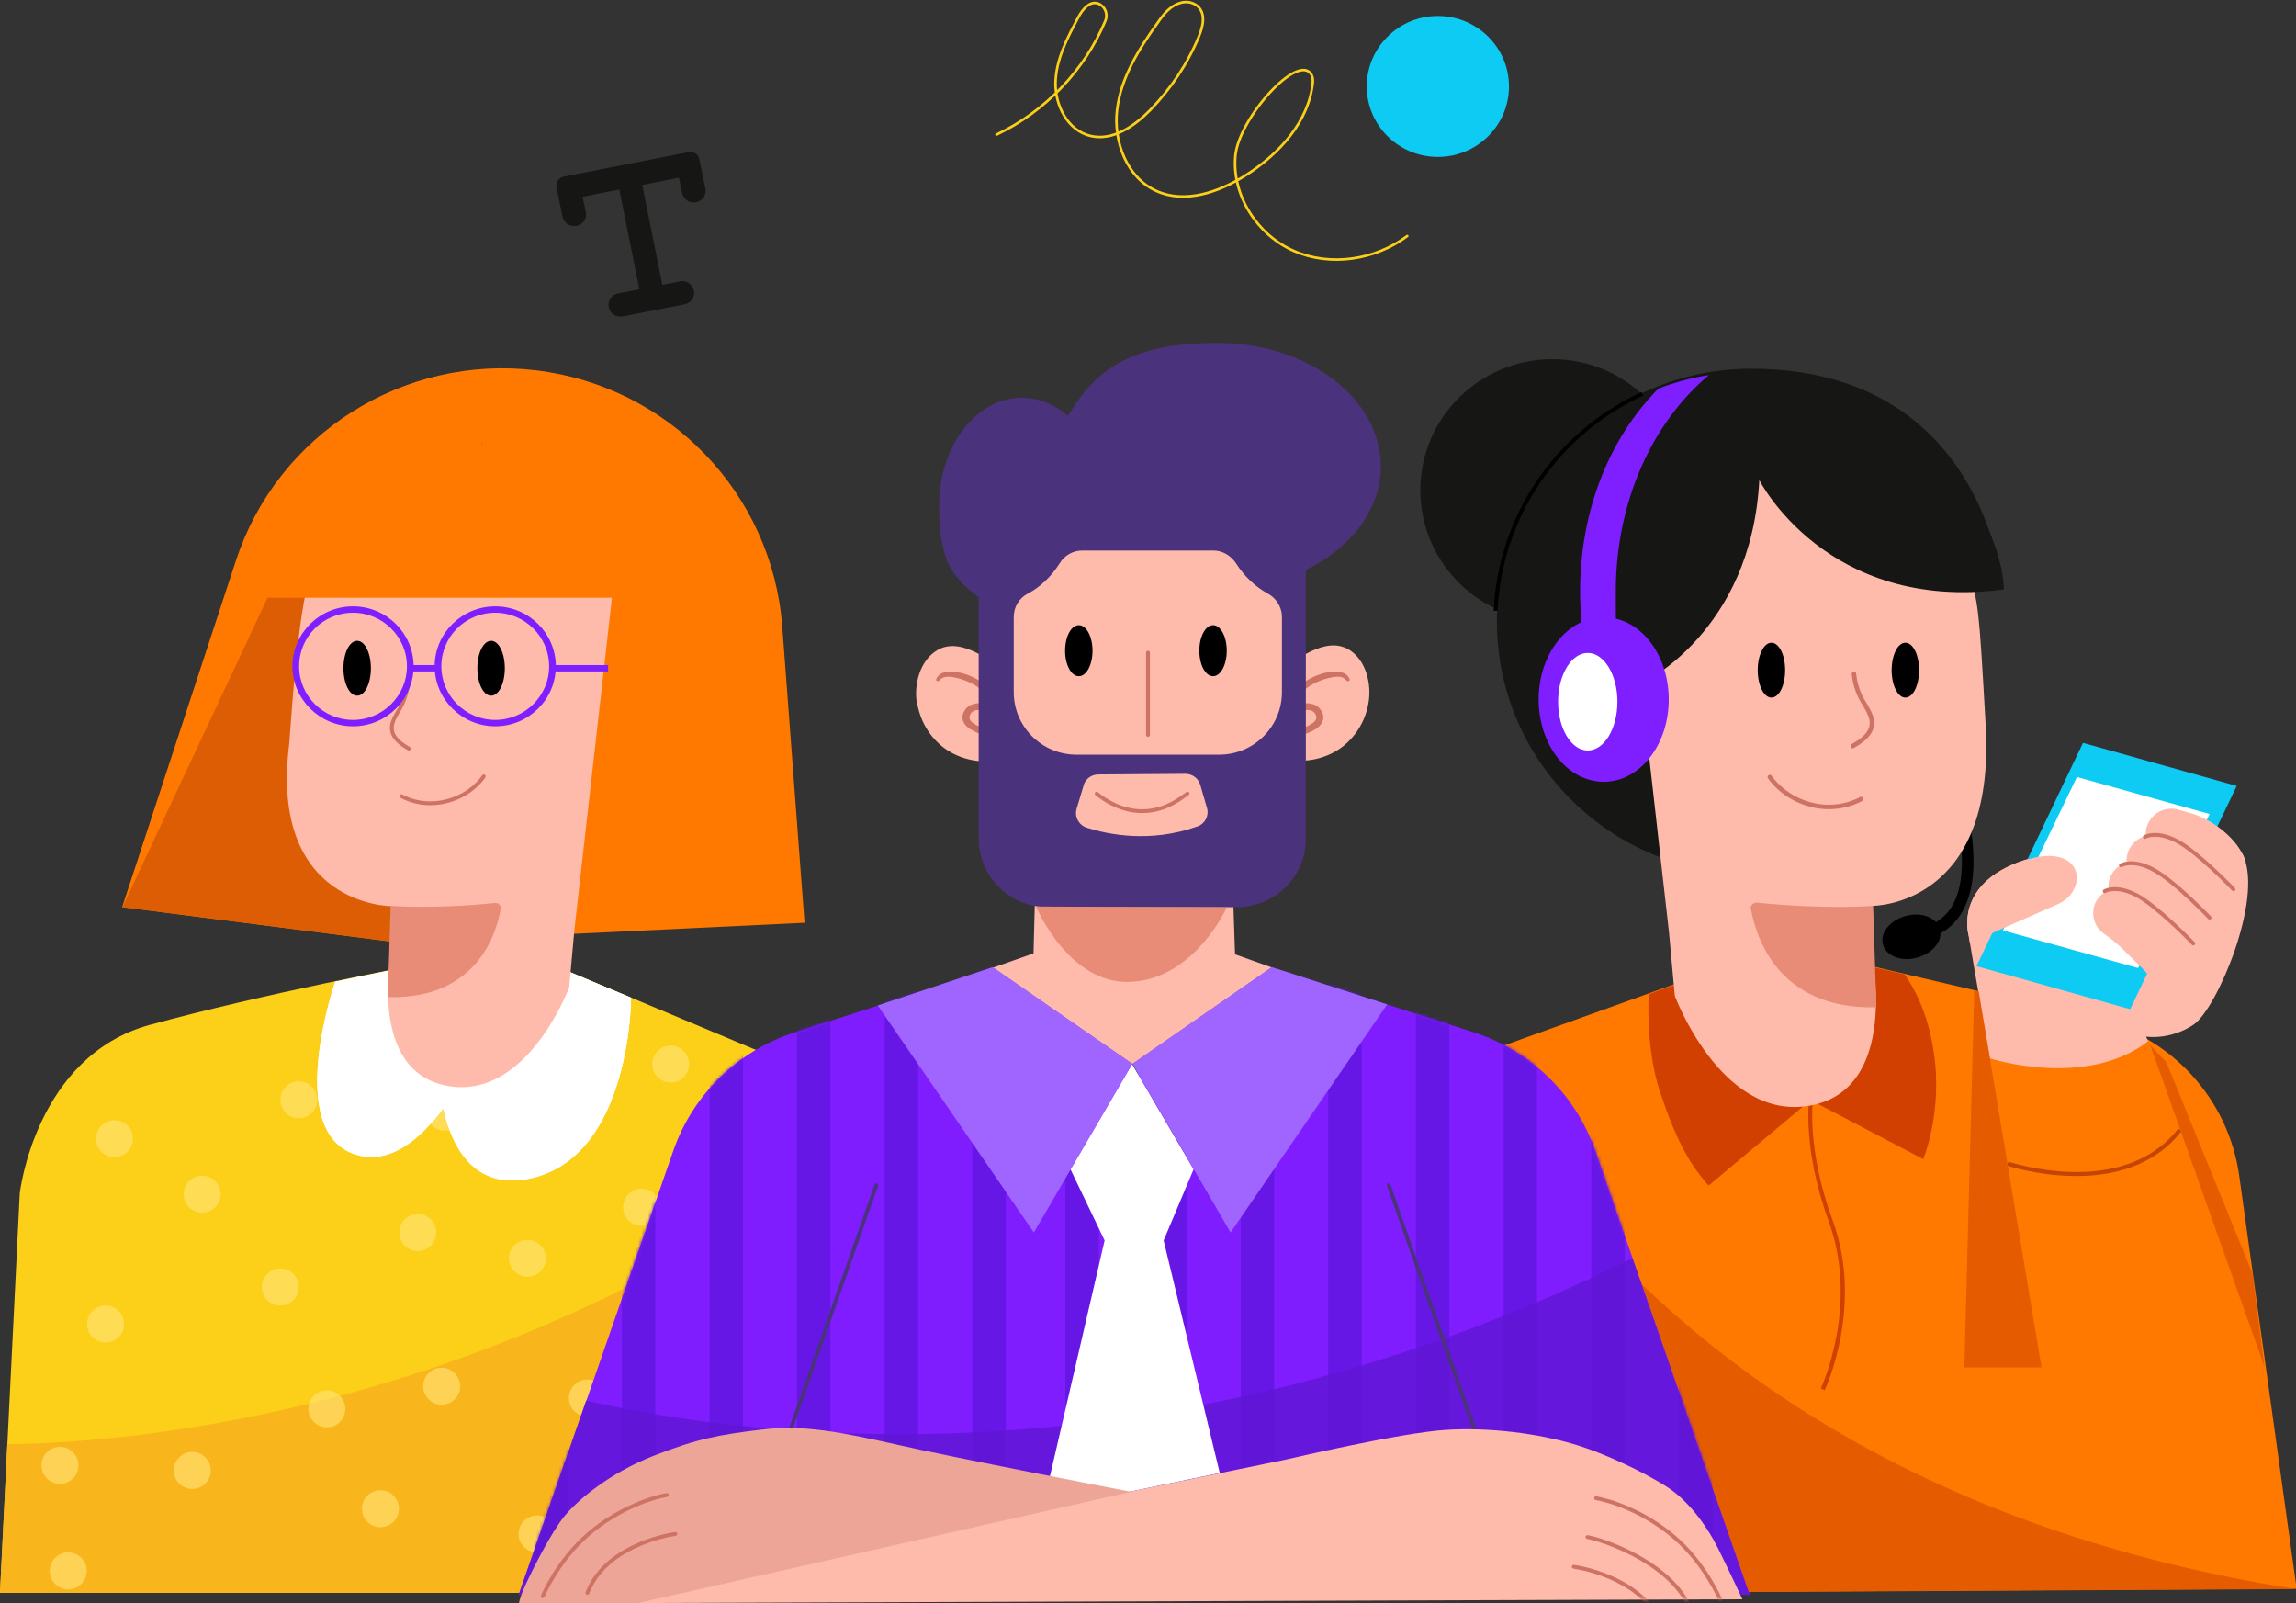 <?xml version="1.0" encoding="UTF-8"?>
<svg id="Layer_1" data-name="Layer 1" xmlns="http://www.w3.org/2000/svg" version="1.1" xmlns:xlink="http://www.w3.org/1999/xlink" viewBox="0 0 720 502.7">
  <rect x="0" y="0" width="720" height="502.7" fill="#333333" stroke="none"/>
  <defs>
    <style>
      .cls-1 {
        fill: #161614;
      }

      .cls-1, .cls-2, .cls-3, .cls-4, .cls-5, .cls-6, .cls-7, .cls-8, .cls-9, .cls-10, .cls-11, .cls-12, .cls-13, .cls-14, .cls-15, .cls-16, .cls-17, .cls-18, .cls-19, .cls-20, .cls-21, .cls-22, .cls-23 {
        stroke-width: 0px;
      }

      .cls-24 {
        stroke: #7f1efe;
      }

      .cls-24, .cls-25, .cls-26 {
        stroke-miterlimit: 10;
      }

      .cls-24, .cls-26 {
        stroke-width: .8px;
      }

      .cls-24, .cls-15 {
        fill: #7f1efe;
      }

      .cls-2 {
        fill: #000;
      }

      .cls-3 {
        fill: #d14000;
      }

      .cls-4 {
        fill: #eda598;
      }

      .cls-25 {
        stroke: #4b327c;
      }

      .cls-25, .cls-5, .cls-27, .cls-28, .cls-26 {
        fill: none;
      }

      .cls-25, .cls-27, .cls-28, .cls-26 {
        stroke-linecap: round;
      }

      .cls-25, .cls-28 {
        stroke-width: 1.2px;
      }

      .cls-27 {
        stroke-width: 1.4px;
      }

      .cls-27, .cls-28 {
        stroke: #ce7363;
        stroke-linejoin: round;
      }

      .cls-6 {
        fill: #ffe67b;
      }

      .cls-7 {
        fill: #4b327c;
      }

      .cls-29 {
        opacity: .6;
      }

      .cls-8 {
        fill: #ff7900;
      }

      .cls-26 {
        stroke: #fccf18;
      }

      .cls-9 {
        fill: #801dfe;
      }

      .cls-10 {
        fill: #fccf18;
      }

      .cls-11 {
        fill: #0dcbf2;
      }

      .cls-12 {
        fill: #e55c00;
      }

      .cls-13 {
        fill: #dd5d05;
      }

      .cls-30 {
        clip-path: url(#clippath);
      }

      .cls-14 {
        fill: #ce7363;
      }

      .cls-16 {
        fill: #e88c78;
      }

      .cls-17 {
        fill: #c44405;
      }

      .cls-18 {
        fill: #5f16d3;
        isolation: isolate;
        opacity: .8;
      }

      .cls-19 {
        fill: #f9b51c;
      }

      .cls-20 {
        fill: #fff;
      }

      .cls-31 {
        mask: url(#mask-1);
      }

      .cls-32 {
        mask: url(#mask);
      }

      .cls-21 {
        fill: #febbac;
      }

      .cls-22 {
        fill: #a064ff;
      }

      .cls-23 {
        fill: #6717e5;
      }
    </style>
    <clipPath id="clippath">
      <rect class="cls-5" width="720" height="540"/>
    </clipPath>
    <mask id="mask" x="162.7" y="302.2" width="386" height="237.8" maskUnits="userSpaceOnUse">
      <g id="mask0_43_23" data-name="mask0 43 23">
        <path class="cls-20" d="M310.7,303.9l-61.9,19.9c-17.6,5.8-31.5,19.4-37.6,36.8l-48.5,139.4h386l-48.5-139.4c-6.1-17.4-20-31-37.6-36.8l-61.8-19.9-45.1,33.6-45-33.6Z"/>
      </g>
    </mask>
    <mask id="mask-1" x="190.9" y="448.1" width="355.5" height="62.2" maskUnits="userSpaceOnUse">
      <g id="mask1_43_23" data-name="mask1 43 23">
        <path class="cls-20" d="M190.9,502.6l10.5-3.5,202.3-41.6s35.4-8.3,49.5-9.2c14.1-.9,29.3,1.2,40.1,4.4,10.8,3.2,22.7,9.2,29.2,13.3,6.5,4.1,12.3,11.6,16.2,19.3,3.8,7.7,7.7,16.1,7.7,16.1l-355.5,1.2h0Z"/>
      </g>
    </mask>
  </defs>
  <g class="cls-30">
    <g>
      <path class="cls-26" d="M312.5,42.2c15.2-7.2,27.6-20.1,34.1-35.6.8-1.9.2-4.1-1.6-5.2-2.9-1.7-5.5,1.4-6.9,4.1-3.4,6.4-6.9,13-7.1,20.3-.2,7.2,3.8,15.1,10.9,16.8,7,1.7,13.8-3,18.8-8.1,6.5-6.7,11.8-14.6,15.3-23.2,1.3-3.1,2.2-7.2-.6-9.5-1.4-1.1-3.2-1.4-4.9-1-3.5.9-5.6,3.6-7.5,6.4-5.9,8.2-11.5,17.2-12.7,27.2-1.2,10,3.1,21.4,12.4,25.5,8.9,4,19.4.4,27.7-4.8,10.7-6.7,20.1-17,21.3-29.4,0-.8,0-1.5-.4-2.2-4-7.4-22.9,13.6-23.9,25.4-1.1,12.4,6.9,24.8,18.4,29.8,11.5,5,25.5,2.8,35.5-4.7"/>
      <path class="cls-8" d="M459,332.3l71.8-25.8,55.7-3.7,70.5,16.5c23.9,5.6,41.8,25.2,45.2,49.3l18,129.5-222.7,1.2-38.4-167.1h0Z"/>
      <path class="cls-3" d="M535.8,371.7l32-26.8,35.3,18.5s6.2-14.7,3.3-33.6c-1.8-12.2-6.2-20.2-9.1-24.3l-10.8-2.5-55.7,3.7-13.8,5c-.2,4.8-.4,18.6,3.5,30.4,4.8,14.5,9,22.6,15.4,29.7h0Z"/>
      <path class="cls-3" d="M572.1,435.8l-1.1-.5c.1-.3,12.1-25.9,2.5-52.3-8.3-22.6-6.2-38.2-6.2-38.4l1.2.2c0,.2-2,15.5,6.2,37.8,9.9,27-2.4,53-2.5,53.3h0Z"/>
      <path class="cls-12" d="M459,332.4l38.3,167,222.7-1.2c-110.6-17.4-203.2-69.4-261-165.8h0Z"/>
      <path class="cls-21" d="M624.7,293l21-9.8c9.5-4.7,7.4-19.7-11.1-13.5-21.9,7.3-17.3,23.3-17.3,23.3l1.8,10.6,5,28.8s30,9.8,49.7-5.5l-.8-1.9s7.4,1.2,14.8-3.7c7.4-4.9,21.9-39.4,15.7-52.9-6.2-13.5-28.1-18.3-31.8-4.8l-11.1,24.6s-35.9,3.7-35.9,4.9h0Z"/>
      <path class="cls-2" d="M600.2,294.9l-.3-3.7c5.4-.5,9.2-2.6,11.8-6.4,7.8-11.7.3-35.2.2-35.4l3.5-1.1c.3,1,8.1,25.4-.7,38.6-3.2,4.8-8.1,7.5-14.5,8.1h0Z"/>
      <path class="cls-2" d="M601.3,300.2c4.9-1.4,8.1-5.4,7-9-1-3.6-5.9-5.4-10.8-4-4.9,1.4-8.1,5.4-7,9,1,3.6,5.9,5.4,10.8,4Z"/>
      <path class="cls-1" d="M486.8,194.8c22.9,0,41.4-18.4,41.4-41.1s-18.6-41.1-41.4-41.1-41.4,18.4-41.4,41.1,18.6,41.1,41.4,41.1Z"/>
      <path class="cls-1" d="M587.6,176.3c0,40.2,6.9,72.3-32.2,77.4-3.4.4-2.6,20.3-6.2,20.3-44.1,0-79.8-35.5-79.8-79.2s35.7-79.2,79.8-79.2,68.3,25.1,77.2,59.2c1.7,6.4-38.9-5.3-38.9,1.6h0Z"/>
      <path class="cls-2" d="M469.6,191.5h-1.2c1.4-29.8,19.2-56,46.4-68.6l.5,1.1c-26.8,12.4-44.3,38.2-45.7,67.5Z"/>
      <path class="cls-21" d="M617.1,175.3l-32.9-25.9-39.5-11.5-34.4,38.8,13.1,115.8,1.8,19.7s14.2,38.4,41.3,34.6c29.7-4.2,20.4-47.7,20.4-47.7l.2-15.1s38.8.4,35.6-56.5c-2.3-40.4-2.1-35.1-5.7-52.2h0Z"/>
      <path class="cls-16" d="M549.1,285.1c1.4,7.7,7.9,31.5,39.3,30.7l-1-31.8s-14.4,1.2-36.4-1c-1.2-.1-2.2.9-2,2.1h0Z"/>
      <path class="cls-27" d="M583.6,250.5s-6.7,4.1-15.6,1.8c-9-2.3-13-8.7-13-8.7"/>
      <path class="cls-27" d="M581.4,211.3s.2,4.3,2.8,8.6c2.6,4.4,6,8.9-3.2,14"/>
      <path class="cls-1" d="M514.6,214.4s34.6-16,37.1-63.9c0,0,21,41.6,76.7,34.3,0,0,0-51.5-74.2-55.2-74.2-3.7-39.6,84.8-39.6,84.8Z"/>
      <path class="cls-15" d="M496.5,199.7c-.7-4.7-1-9.5-1-14.4,0-25.7,9.6-48.5,24.6-63.5,5-1.9,10.3-3.4,15.8-4.2-17.6,14.7-29.2,39.5-29.2,67.8s.4,9.7,1,14.4h-11.1Z"/>
      <path class="cls-15" d="M502.9,245.1c11.3,0,20.4-11.5,20.4-25.8s-9.1-25.8-20.4-25.8-20.4,11.5-20.4,25.8,9.1,25.8,20.4,25.8Z"/>
      <path class="cls-20" d="M497.9,235.3c5.1,0,9.3-6.8,9.3-15.3s-4.2-15.3-9.3-15.3-9.3,6.8-9.3,15.3,4.2,15.3,9.3,15.3Z"/>
      <path class="cls-2" d="M555.5,218.7c2.4,0,4.3-3.8,4.3-8.6s-1.9-8.6-4.3-8.6-4.3,3.9-4.3,8.6,1.9,8.6,4.3,8.6Z"/>
      <path class="cls-2" d="M597.5,218.7c2.4,0,4.3-3.8,4.3-8.6s-1.9-8.6-4.3-8.6-4.3,3.9-4.3,8.6,1.9,8.6,4.3,8.6Z"/>
      <path class="cls-8" d="M640.2,428.8l-16.2-97s30.2,9.8,49.8-5.5l36.3,103.7-69.9-1.1Z"/>
      <path class="cls-17" d="M651.1,368.7c-11.8,0-21.5-3.2-21.7-3.3l.4-1.2c.4.1,35.9,12,53.3-10.4l1,.8c-8.7,11.2-21.8,14.1-33,14.1h0Z"/>
      <path class="cls-11" d="M668,316.4l-48.2-13.5,33.4-70,48.2,13.5-33.4,70Z"/>
      <path class="cls-20" d="M670.5,303.5l-42.4-11.8,23.2-48.1,41.6,11.6-22.4,48.3Z"/>
      <path class="cls-21" d="M617.8,295.7l-.5-2.6s-4.6-16.1,17.3-23.3c18.6-6.1,20.6,8.8,11.1,13.5l-26.6,11.7-1.4.8h0Z"/>
      <path class="cls-21" d="M699.6,276.9l-8.9-7.6c-3.9-3.3-8.3-5.7-13.1-7.2-4.1-1.3-8.5.9-10,5-.4,1-.5,2.1-.4,3.2-2.4.6-4.5,2.3-5.5,4.8-.5,1.2-.6,2.6-.5,3.9-1.7.8-3.2,2.2-4.1,4-1.6,3.6-.4,7.7,2.9,9.9,1.9,1.3,3.7,2.8,5.4,4.4l7.4,7.3,4.6,5.9,10-14.4h0c0,0,.9-.8.9-.8h0s.8-.7.8-.7l10.5-17.7Z"/>
      <path class="cls-21" d="M704.2,270.1l-.6-1.7c-3.6-6.5-9.6-11.4-16.8-13.5-1.2-.4-2.4-.7-3.5-1-4.1-1.3-8.5.9-10,5-.4,1-.5,2.1-.4,3.2-2.4.6-4.5,2.3-5.5,4.8-.5,1.2-.6,2.6-.5,3.9-1.7.8-3.2,2.1-4,4-1.7,3.6-.2,7.9,3.1,10.1,1.9,1.2,3.6,2.7,5.2,4.2l7.4,7.3,4.6,5.9,10-14.4h0c0,0,.9-.8.9-.8h0s.8-.7.8-.7l9.4-16.3h0Z"/>
      <path class="cls-28" d="M660,279.4s3.5-2.1,9.9,1.2,17.9,15.2,17.9,15.2"/>
      <path class="cls-28" d="M665.1,271.3s3.5-2.1,9.9,1.2c6.5,3.3,17.9,15.2,17.9,15.2"/>
      <path class="cls-28" d="M672.6,262.4s3.5-2.1,9.9,1.2c6.5,3.3,17.9,15.2,17.9,15.2"/>
      <path class="cls-12" d="M620.5,310.8l19.7,117.9h-24.2l3.1-118.2,1.4.3Z"/>
      <path class="cls-12" d="M674.2,327.4l35.9,101.1-3.8-29.4-26.9-66-5.3-5.6Z"/>
      <path class="cls-10" d="M6.2,374.1s4.9-43,40.8-52.8c35.9-9.8,81.6-18.4,81.6-18.4h45.8l79.2,33.2,40.8,49.1-82.9,114.2H0l6.2-125.3h0Z"/>
      <path class="cls-19" d="M294.4,385.2l-23.4-28.2C157.4,443.9,38.9,452.3,2.3,452.8l-2.3,46.6h211.5l82.9-114.2Z"/>
      <g class="cls-29">
        <path class="cls-6" d="M63.4,380.2c3.2,0,5.8-2.6,5.8-5.8s-2.6-5.8-5.8-5.8-5.8,2.6-5.8,5.8,2.6,5.8,5.8,5.8Z"/>
        <path class="cls-6" d="M35.9,362.8c3.2,0,5.8-2.6,5.8-5.8s-2.6-5.8-5.8-5.8-5.8,2.6-5.8,5.8,2.6,5.8,5.8,5.8Z"/>
        <path class="cls-6" d="M93.7,350.6c3.2,0,5.8-2.6,5.8-5.8s-2.6-5.8-5.8-5.8-5.8,2.6-5.8,5.8,2.6,5.8,5.8,5.8Z"/>
        <path class="cls-6" d="M114.2,324c3.2,0,5.8-2.6,5.8-5.8s-2.6-5.8-5.8-5.8-5.8,2.6-5.8,5.8,2.6,5.8,5.8,5.8Z"/>
        <path class="cls-6" d="M131,392.2c3.2,0,5.8-2.6,5.8-5.8s-2.6-5.8-5.8-5.8-5.8,2.6-5.8,5.8,2.6,5.8,5.8,5.8Z"/>
        <path class="cls-6" d="M168.4,335.6c3.2,0,5.8-2.6,5.8-5.8s-2.6-5.8-5.8-5.8-5.8,2.6-5.8,5.8,2.6,5.8,5.8,5.8Z"/>
        <path class="cls-6" d="M201.2,384.3c3.2,0,5.8-2.6,5.8-5.8s-2.6-5.8-5.8-5.8-5.8,2.6-5.8,5.8,2.6,5.8,5.8,5.8Z"/>
        <path class="cls-6" d="M139.5,354.5c3.2,0,5.8-2.6,5.8-5.8s-2.6-5.8-5.8-5.8-5.8,2.6-5.8,5.8,2.6,5.8,5.8,5.8Z"/>
        <path class="cls-6" d="M87.9,409.3c3.2,0,5.8-2.6,5.8-5.8s-2.6-5.8-5.8-5.8-5.8,2.6-5.8,5.8,2.6,5.8,5.8,5.8Z"/>
        <path class="cls-6" d="M102.5,447.5c3.2,0,5.8-2.6,5.8-5.8s-2.6-5.8-5.8-5.8-5.8,2.6-5.8,5.8,2.6,5.8,5.8,5.8Z"/>
        <path class="cls-6" d="M119.3,478.8c3.2,0,5.8-2.6,5.8-5.8s-2.6-5.8-5.8-5.8-5.8,2.6-5.8,5.8,2.6,5.8,5.8,5.8Z"/>
        <path class="cls-6" d="M18.8,465.2c3.2,0,5.8-2.6,5.8-5.8s-2.6-5.8-5.8-5.8-5.8,2.6-5.8,5.8,2.6,5.8,5.8,5.8Z"/>
        <path class="cls-6" d="M21.4,498.3c3.2,0,5.8-2.6,5.8-5.8s-2.6-5.8-5.8-5.8-5.8,2.6-5.8,5.8,2.6,5.8,5.8,5.8Z"/>
        <path class="cls-6" d="M168.4,486.7c3.2,0,5.8-2.6,5.8-5.8s-2.6-5.8-5.8-5.8-5.8,2.6-5.8,5.8,2.6,5.8,5.8,5.8Z"/>
        <path class="cls-6" d="M230.5,459.4c3.2,0,5.8-2.6,5.8-5.8s-2.6-5.8-5.8-5.8-5.8,2.6-5.8,5.8,2.6,5.8,5.8,5.8Z"/>
        <path class="cls-6" d="M277.1,401.4c3.2,0,5.8-2.6,5.8-5.8s-2.6-5.8-5.8-5.8-5.8,2.6-5.8,5.8,2.6,5.8,5.8,5.8Z"/>
        <path class="cls-6" d="M60.3,466.8c3.2,0,5.8-2.6,5.8-5.8s-2.6-5.8-5.8-5.8-5.8,2.6-5.8,5.8,2.6,5.8,5.8,5.8Z"/>
        <path class="cls-6" d="M33.1,420.9c3.2,0,5.8-2.6,5.8-5.8s-2.6-5.8-5.8-5.8-5.8,2.6-5.8,5.8,2.6,5.8,5.8,5.8Z"/>
        <path class="cls-6" d="M210.3,339.4c3.2,0,5.8-2.6,5.8-5.8s-2.6-5.8-5.8-5.8-5.8,2.6-5.8,5.8,2.6,5.8,5.8,5.8Z"/>
        <path class="cls-6" d="M254.9,364.3c3.2,0,5.8-2.6,5.8-5.8s-2.6-5.8-5.8-5.8-5.8,2.6-5.8,5.8,2.6,5.8,5.8,5.8Z"/>
        <path class="cls-6" d="M236.4,412.5c3.2,0,5.8-2.6,5.8-5.8s-2.6-5.8-5.8-5.8-5.8,2.6-5.8,5.8,2.6,5.8,5.8,5.8Z"/>
        <path class="cls-6" d="M184.2,444.1c3.2,0,5.8-2.6,5.8-5.8s-2.6-5.8-5.8-5.8-5.8,2.6-5.8,5.8,2.6,5.8,5.8,5.8Z"/>
        <path class="cls-6" d="M165.4,400.3c3.2,0,5.8-2.6,5.8-5.8s-2.6-5.8-5.8-5.8-5.8,2.6-5.8,5.8,2.6,5.8,5.8,5.8Z"/>
        <path class="cls-6" d="M138.5,440.4c3.2,0,5.8-2.6,5.8-5.8s-2.6-5.8-5.8-5.8-5.8,2.6-5.8,5.8,2.6,5.8,5.8,5.8Z"/>
      </g>
      <path class="cls-20" d="M174.4,302.9l-15.8.6-30-.6-23.5,4.9s-16.1,46.7,6.2,54.1c10.9,3.6,20.6-4.9,27.7-14.4,2.7,12.2,9.8,26.1,28,21.8,30.9-7.4,30.9-56.5,30.9-56.5l-23.5-9.8h0Z"/>
      <path class="cls-20" d="M174.4,302.9l-15.8.6-30-.6-23.5,4.9s-16.1,46.7,6.2,54.1c10.9,3.6,20.6-4.9,27.7-14.4,2.7,12.2,9.8,26.1,28,21.8,30.9-7.4,30.9-56.5,30.9-56.5l-23.5-9.8h0Z"/>
      <path class="cls-8" d="M124.9,295.5l-86.6-11.1,35.7-108.7c13-39.6,52.5-64.6,94.1-59.6,41.7,5,74,38.6,77.2,80.2l7,93-127.4,6.1Z"/>
      <path class="cls-13" d="M151.2,138.5s-8.1,23.5-21.9,19.2c-18.7,10.4-34-1.1-41,20.3l-49.9,106.4,86.6,11.1,18.7-.9,7.6-156.1Z"/>
      <path class="cls-21" d="M95.8,186.2l29.6-23.3,66.5,24.5-11.8,104.3-1.6,17.8s-12.8,34.6-37.2,31.1c-26.7-3.8-18.4-42.9-18.4-42.9l-.2-13.6s-38.4,0-32-50.9c.3-2.7,1.9-31.6,5.1-47h0Z"/>
      <path class="cls-16" d="M157,285c-1.2,7-7.1,28.4-35.4,27.6l.9-28.6s13,1.1,32.7-.9c1.1-.1,2,.8,1.8,1.9h0Z"/>
      <path class="cls-2" d="M154,218.1c2.4,0,4.3-3.8,4.3-8.6s-1.9-8.6-4.3-8.6-4.3,3.8-4.3,8.6,1.9,8.6,4.3,8.6Z"/>
      <path class="cls-2" d="M112,218.1c2.4,0,4.3-3.8,4.3-8.6s-1.9-8.6-4.3-8.6-4.3,3.8-4.3,8.6,1.9,8.6,4.3,8.6Z"/>
      <path class="cls-8" d="M94.8,146.4s-14.2,20.5-11.8,41h115l-4.7-53.5-98.4,12.5h0Z"/>
      <path class="cls-28" d="M125.9,249.6s6,3.7,14.1,1.6c8.1-2,11.7-7.8,11.7-7.8"/>
      <path class="cls-28" d="M127.9,214.3s-.2,3.8-2.5,7.8c-2.3,3.9-5.4,8,2.8,12.6"/>
      <path class="cls-24" d="M155.3,227.3c-10.2,0-18.6-8.3-18.6-18.4s8.3-18.4,18.6-18.4,18.6,8.3,18.6,18.4-8.3,18.4-18.6,18.4ZM155.3,191.7c-9.6,0-17.3,7.7-17.3,17.2s7.8,17.2,17.3,17.2,17.3-7.7,17.3-17.2-7.8-17.2-17.3-17.2Z"/>
      <path class="cls-24" d="M137.3,208.9h-8.7v1.2h8.7v-1.2Z"/>
      <path class="cls-24" d="M190.3,208.9h-17.1v1.2h17.1v-1.2Z"/>
      <path class="cls-24" d="M110.7,227.3c-10.2,0-18.6-8.3-18.6-18.4s8.3-18.4,18.6-18.4,18.6,8.3,18.6,18.4-8.3,18.4-18.6,18.4ZM110.7,191.7c-9.6,0-17.3,7.7-17.3,17.2s7.8,17.2,17.3,17.2,17.3-7.7,17.3-17.2-7.8-17.2-17.3-17.2Z"/>
      <path class="cls-21" d="M311.3,303.3l43.8,30.3,43.7-30.3-11.5-4.1-.6-17.7-62.1-1.8-.5,19.2-12.8,4.5Z"/>
      <path class="cls-21" d="M421.6,203c-3.9-1.6-8.3,0-11.9,1.9-2.9,1.6-5.6,3.8-7.6,6.4-.5-.5-1.6-.5-1.9.4-1.4,4.1-2.4,8.3-3,12.6-.3,2.1-.5,4.2-.7,6.3-.1,1.9-.5,4.2,1.2,5.4,1.4,1,3.2,1.5,4.8,1.9,1.7.4,3.5.6,5.3.6,3.6,0,7.2-.9,10.4-2.6,6.2-3.3,10.3-9.7,11.1-16.6.7-6.1-1.5-13.8-7.8-16.4h0Z"/>
      <path class="cls-14" d="M423.2,212.9c-.9-2.3-3.6-2.5-5.7-2.3-2.5.3-4.8,1.1-7,2.3-4.3,2.5-7.7,6.6-9,11.4-.3.9.8,1.6,1.5,1.2,1.7-.9,3.3-2.1,5.2-2.7,1.6-.4,3.7-.4,4.4,1.3.8,1.7-1,2.7-2.3,3.4-.8.4-1.7.7-2.6.9-1,.2-2,.2-2.9.6-.7.3-.8,1.3,0,1.5,1.2.4,2.6.1,3.8-.2,1.2-.3,2.5-.8,3.6-1.5,2-1.1,3.4-3,2.5-5.3-.9-2.2-3.1-3.2-5.4-3-1.8.2-3.3.9-4.8,1.7,1.4-2.9,3.6-5.4,6.3-7.2,1.8-1.1,3.7-1.9,5.7-2.4,1.7-.4,4.4-1,5.7.7.4.5,1.3.2,1-.4h0Z"/>
      <path class="cls-21" d="M287.5,219.5c.8,6.9,4.9,13.3,11.1,16.6,3.2,1.7,6.8,2.6,10.4,2.6s3.6-.2,5.3-.6c1.6-.4,3.5-.9,4.8-1.9,1.8-1.3,1.3-3.6,1.2-5.4-.1-2.1-.4-4.2-.7-6.3-.6-4.3-1.6-8.5-3-12.6-.3-.9-1.4-.9-1.9-.4-2-2.6-4.7-4.8-7.6-6.4-3.6-1.9-7.9-3.5-11.9-1.9-6.2,2.6-8.5,10.3-7.8,16.4h0Z"/>
      <path class="cls-14" d="M293.6,212.9c.9-2.3,3.6-2.5,5.7-2.3,2.5.3,4.8,1.1,7,2.3,4.3,2.5,7.7,6.6,9,11.4.3.9-.8,1.6-1.5,1.2-1.7-.9-3.3-2.1-5.2-2.7-1.6-.4-3.7-.4-4.4,1.3-.8,1.7,1,2.7,2.3,3.4.8.4,1.7.7,2.6.9,1,.2,2,.2,2.9.6.7.3.8,1.3,0,1.5-1.2.4-2.6.1-3.8-.2-1.2-.3-2.5-.8-3.6-1.5-2-1.1-3.4-3-2.5-5.3.9-2.2,3.1-3.2,5.4-3,1.8.2,3.3.9,4.8,1.7-1.4-2.9-3.6-5.4-6.3-7.2-1.8-1.1-3.7-1.9-5.7-2.4-1.7-.4-4.4-1-5.7.7-.4.5-1.3.2-1-.4h0Z"/>
      <path class="cls-9" d="M310.7,303.9l-61.9,19.9c-17.6,5.8-31.5,19.4-37.6,36.8l-48.5,139.4h386l-48.5-139.4c-6.1-17.4-20-31-37.6-36.8l-61.8-19.9-45.1,33.6-45-33.6Z"/>
      <g class="cls-32">
        <g>
          <path class="cls-23" d="M178,302.2h-10.5v237.8h10.5v-237.8Z"/>
          <path class="cls-23" d="M205.5,302.2h-10.5v237.8h10.5v-237.8Z"/>
          <path class="cls-23" d="M233,302.2h-10.5v237.8h10.5v-237.8Z"/>
          <path class="cls-23" d="M260.4,302.2h-10.5v237.8h10.5v-237.8Z"/>
          <path class="cls-23" d="M287.9,302.2h-10.5v237.8h10.5v-237.8Z"/>
          <path class="cls-23" d="M315.4,302.2h-10.5v237.8h10.5v-237.8Z"/>
          <path class="cls-23" d="M344.6,302.2h-10.5v237.8h10.5v-237.8Z"/>
          <path class="cls-23" d="M372.1,302.2h-10.5v237.8h10.5v-237.8Z"/>
          <path class="cls-23" d="M399.6,302.2h-10.5v237.8h10.5v-237.8Z"/>
          <path class="cls-23" d="M427,302.2h-10.5v237.8h10.5v-237.8Z"/>
          <path class="cls-23" d="M454.5,302.2h-10.5v237.8h10.5v-237.8Z"/>
          <path class="cls-23" d="M482,302.2h-10.5v237.8h10.5v-237.8Z"/>
          <path class="cls-23" d="M509.5,302.2h-10.5v237.8h10.5v-237.8Z"/>
          <path class="cls-23" d="M537,302.2h-10.5v237.8h10.5v-237.8Z"/>
        </g>
      </g>
      <path class="cls-18" d="M511.9,394.5c-146.6,72.6-273.9,56.9-328.1,44.6l-21.2,60.9h386l-36.7-105.5Z"/>
      <path class="cls-7" d="M433,146.2c0-21.4-23-38.7-51.3-38.7s-38.8,9.4-46.8,22.9c-4.1-3.6-9.1-5.7-14.4-5.7-14.4,0-26,15.1-26,33.8s4.9,22.8,12.4,28.8v75.6c0,11.9,9.7,21.5,21.6,21.5h59.4c12,0,21.6-9.6,21.6-21.5v-84.2c14.1-6.9,23.5-18.9,23.5-32.5h0Z"/>
      <path class="cls-21" d="M380.6,172.6h-41.2c-2.9,0-5.6,1.5-7.1,4-2.6,4.1-6,7.4-10,9.5-2.7,1.4-4.4,4.2-4.4,7.3v23.6c0,10.8,8.8,19.6,19.7,19.6h44.7c10.9,0,19.7-8.8,19.7-19.6v-23.6c0-3-1.7-5.8-4.4-7.3-3.9-2.1-7.4-5.4-10-9.5-1.6-2.4-4.2-4-7.1-4h0Z"/>
      <path class="cls-2" d="M338.3,212c2.4,0,4.3-3.6,4.3-8s-1.9-8-4.3-8-4.3,3.6-4.3,8,1.9,8,4.3,8Z"/>
      <path class="cls-2" d="M380.4,212c2.4,0,4.3-3.6,4.3-8s-1.9-8-4.3-8-4.3,3.6-4.3,8,1.9,8,4.3,8Z"/>
      <path class="cls-20" d="M335.7,366.6l10.7,22.3-17.4,75,22.7,4.3,30.8-6.4-17.6-72.9,9.4-22.3-19.3-33-19.3,33Z"/>
      <path class="cls-16" d="M324.9,284.2s10.3,24.9,30.1,23.6c19.8-1.2,29.7-23.3,29.7-23.3l-59.8-.3Z"/>
      <path class="cls-22" d="M275.3,315.3l48.9,71.1,30.9-52.9-43.8-30.3-36,12Z"/>
      <path class="cls-22" d="M435,314.9l-49.1,71.5-30.8-52.9,43.7-30.3,36.2,11.7Z"/>
      <path class="cls-28" d="M360,204.6v25.8"/>
      <path class="cls-25" d="M463.7,451.9l-28.2-80.3"/>
      <path class="cls-25" d="M246.6,451.9l28.2-80.3"/>
      <path class="cls-21" d="M339.8,246.3l-2.2,7.3c-.7,2.5.7,5.1,3.2,5.9,6.6,2.1,19.8,4.9,34.7-.4,2.4-.8,3.7-3.4,3-5.8l-2.1-7.2c-.6-2.1-2.5-3.5-4.7-3.5l-27.3.2c-2.1,0-4,1.4-4.6,3.4h0Z"/>
      <path class="cls-28" d="M343.9,248.8s5.8,5.2,13.4,5.5c7.6.3,12.5-3.7,15.1-5.5"/>
      <path class="cls-21" d="M190.9,502.6l10.5-3.5,202.3-41.6s35.4-8.3,49.5-9.2c14.1-.9,29.3,1.2,40.1,4.4,10.8,3.2,22.7,9.2,29.2,13.3,6.5,4.1,12.3,11.6,16.2,19.3,3.8,7.7,7.7,16.1,7.7,16.1l-355.5,1.2h0Z"/>
      <path class="cls-4" d="M162.7,503s0-1.6,2.1-6.1c2-4.5,8.2-16.8,12.4-21.8,4.2-5,14-13.3,27.8-18.7,13.8-5.4,20.6-6.6,33.8-8.2,13.1-1.6,25,.8,42.4,4.7,17.4,4,73.5,14.8,73.5,14.8l-156.9,35.4h-35,0Z"/>
      <path class="cls-28" d="M170.2,500.4s4.7-11.2,14.4-19.5c9.7-8.3,20.4-11.5,24.5-12.2"/>
      <path class="cls-28" d="M211.8,480.9c-4.1.6-22.2,4.4-27.6,18.5"/>
      <g class="cls-31">
        <g>
          <path class="cls-28" d="M539.4,501.4s-4.7-11.2-14.4-19.5c-9.7-8.3-20.4-11.5-24.5-12.2"/>
          <path class="cls-28" d="M497.8,481.9c4.1.6,24.5,7.3,31.4,20.7"/>
          <path class="cls-28" d="M493.5,491.2c4.1.6,22.2,4.4,27.6,18.5"/>
        </g>
      </g>
      <path class="cls-11" d="M450.9,48.6c12,0,21.6-9.6,21.6-21.5s-9.7-21.5-21.6-21.5-21.6,9.6-21.6,21.5,9.7,21.5,21.6,21.5Z"/>
      <path class="cls-11" d="M450.9,49.2c-12.3,0-22.3-9.9-22.3-22.1s10-22.1,22.3-22.1,22.3,9.9,22.3,22.1-10,22.1-22.3,22.1ZM450.9,6.2c-11.6,0-21,9.4-21,20.9s9.4,20.9,21,20.9,21-9.4,21-20.9-9.4-20.9-21-20.9Z"/>
      <path class="cls-1" d="M176.8,55.4c-1.6.3-2.6,1.8-2.3,3.3l.9,4.4,1,4.8c.4,2,2.3,3.3,4.4,2.9,2-.4,3.3-2.3,2.9-4.3l-1-4.8,11.5-2.3,6.3,31.3-6.7,1.3c-2,.4-3.3,2.3-2.9,4.3.4,2,2.3,3.3,4.4,2.9l19.4-3.8c2-.4,3.3-2.3,2.9-4.3-.4-2-2.3-3.3-4.4-2.9l-5.5,1.1-6.3-31.3,11.5-2.3,1,4.8c.4,2,2.3,3.3,4.4,2.9,2-.4,3.3-2.3,2.9-4.3l-1-4.8-.9-4.4c-.3-1.5-1.8-2.5-3.4-2.2l-39.3,7.7h0Z"/>
    </g>
  </g>
</svg>
